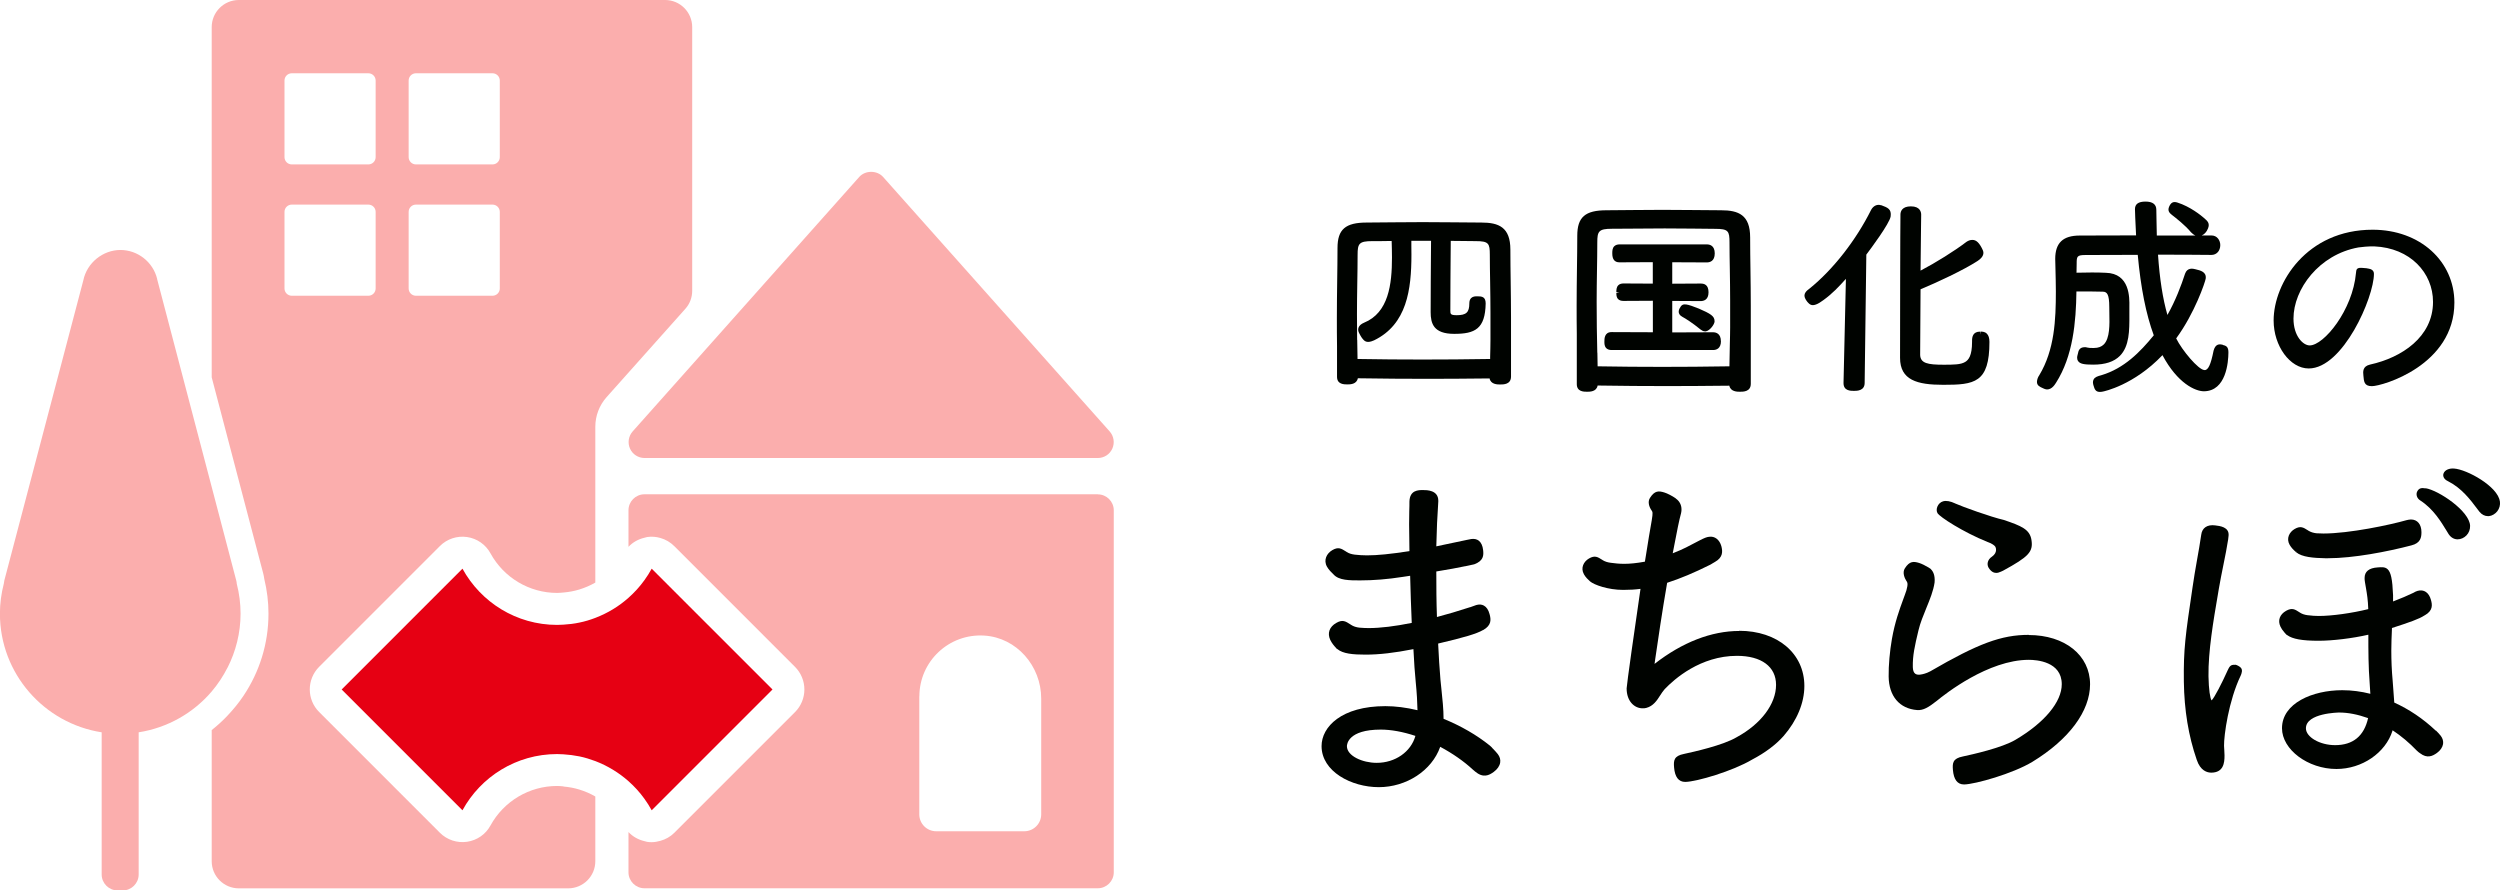 <?xml version="1.0" encoding="UTF-8"?><svg id="_レイヤー_2" xmlns="http://www.w3.org/2000/svg" viewBox="0 0 313.53 111.67"><defs><style>.cls-1{fill:#000300;}.cls-2{fill:#e60013;}.cls-3{fill:#fbaead;}</style></defs><g id="_レイヤー_1-2"><g><g><path class="cls-1" d="m215.82,42.8c0-.98-.62-1.13-.99-1.13l-5.11.02v-3.95l3.56.02c.37,0,.99-.14.99-1.1s-.54-1.1-.99-1.1l-3.56.02v-2.69l4.34.02c.37,0,.99-.15.99-1.13s-.62-1.13-.99-1.13h-10.96c-.27,0-.49.08-.65.23-.25.25-.25.6-.25.92,0,.73.3,1.1.9,1.1l4.18-.02v2.69l-3.68-.02c-.28,0-.5.08-.65.23-.24.25-.24.59-.24.86h.38l-.38.1c0,.23,0,.54.22.77.16.16.38.23.68.23l3.68-.02v3.95l-5.18-.02c-.9,0-.9.84-.9,1.19,0,.26,0,.59.24.83.15.15.38.23.66.23h12.73c.37,0,.99-.15.99-1.13Z"/><path class="cls-1" d="m211.46,38.18c-.41-.04-.59.06-.82.5-.11.22-.14.42-.08.6.09.28.36.41.44.46.4.21,1.35.83,2.15,1.49,0,0,.01.01.02.02l.08.06c.15.11.34.25.59.25.05,0,.1,0,.15-.02.45-.1,1.03-.85,1.04-1.23,0-.39-.15-.59-.44-.82-.54-.42-2.48-1.23-3.14-1.31Z"/><path class="cls-1" d="m235.93,25.75c-.48-.18-.99.05-1.27.57-1.89,3.8-4.77,7.49-7.71,9.86-.35.26-.89.66-.53,1.31.09.17.35.59.68.73.34.15.87-.05,1.56-.57,1.15-.83,1.96-1.7,2.84-2.68l-.3,13.04s0,.03,0,.04c0,.97.89.97,1.31.97.37,0,1.34,0,1.34-1l.21-16.09c.47-.62,2.93-3.91,3.05-4.79.12-.92-.36-1.1-1.19-1.41Z"/><path class="cls-1" d="m243.7,48.26c3.92,0,5.8-.23,5.8-5.38,0-.49-.11-.83-.34-1.05-.28-.26-.61-.24-.78-.24l-.05.38v-.38c-.9,0-1.01.65-1.01,1.14v.16c0,1.75-.46,2.26-.86,2.5-.57.35-1.46.34-2.57.35h-.14c-2,0-2.9-.18-2.94-1.23,0-.5.03-4.65.05-8.23,2-.83,5.39-2.4,7.18-3.57.78-.52.77-1.01.63-1.33-.4-.89-.82-1.33-1.35-1.29-.24,0-.47.09-.7.24-1.46,1.12-3.88,2.63-5.76,3.61.02-2.2.04-4.16.06-5.45.01-.81.02-1.36.02-1.57,0-.31-.13-1.04-1.29-1.04-1.1,0-1.3.62-1.31,1-.03.83-.05,16.74-.05,18,0,2.8,2.16,3.38,5.41,3.38Z"/><path class="cls-1" d="m278.76,43.23c-.43-.09-.91-.12-1.15.74-.35,1.77-.69,2.5-1.16,2.44-.76-.05-2.79-2.47-3.53-3.97,2.33-3.18,3.63-7.05,3.7-7.49.12-.85-.64-1.03-1.31-1.19-.27-.07-1-.24-1.28.57-.46,1.43-1.21,3.41-2.21,5.17-.59-2.07-.97-4.51-1.18-7.56,2.25,0,4.49,0,6.71.03.64,0,1.1-.52,1.1-1.23,0-.59-.39-1.21-1.1-1.21h-1.23c.34-.14.62-.45.79-.88.25-.63-.03-.91-.5-1.31-.38-.33-1.73-1.43-3.34-1.94-.51-.16-.81-.01-1.04.53-.21.51.05.78.34,1.01.54.42,1.67,1.3,2.4,2.18,0,0,0,0,.01.01.12.13.32.3.55.41h-4.84c-.02-.69-.03-1.37-.04-2.02,0-.42-.01-.82-.02-1.21,0-.68-.46-1.03-1.36-1.03s-1.32.32-1.32.95c0,.11.05,1.69.14,3.29-1.14,0-2.28,0-3.41.01-1.24,0-2.46.01-3.65.01-2.1,0-3.08.91-3.08,2.93l.03,1.25c.02.93.05,1.88.05,2.83,0,3.57-.16,7.32-2.08,10.51-.17.23-.28.55-.29.81-.02.48.37.65.76.82l.13.06c.81.36,1.32-.46,1.49-.73,2.15-3.36,2.52-7.66,2.57-11.47,1.18,0,2.44,0,3.31.03.53.01.81.32.81,1.93,0,.25,0,.52.01.8.03,1.38.07,3.11-.69,3.88-.3.3-.7.45-1.24.45h-.15c-.3,0-.47,0-.67-.05-.14-.05-.27-.05-.33-.05-.7,0-.8.49-.86.79-.01.06-.03.13-.05.2-.04.13-.13.49.09.78.24.32.72.42,1.87.42,1.51,0,2.61-.36,3.35-1.1,1.2-1.21,1.2-3.2,1.19-5.12,0-.35,0-.7,0-1.05.02-1.14.07-4.18-2.96-4.25-.96-.05-2.42-.05-3.67-.01l.02-1.13c0-.92.03-1.09,1.15-1.09s2.18,0,3.31-.01c1.05,0,2.12-.01,3.2-.01.38,4.13,1.03,7.43,2.01,10.09-1.72,2.11-3.72,4.15-6.56,5-.49.13-.82.24-.98.53-.14.25-.09.54-.01.79.13.46.27.78.79.78.1,0,.22-.01.36-.04.16-.03,3.89-.8,7.49-4.57,1.89,3.55,4.13,4.53,5.2,4.53h0c2.8-.02,3.06-3.68,3.07-4.83.01-.7-.22-.88-.72-.98Z"/><path class="cls-1" d="m200.36,48.35c2.56.05,6.58.07,8.77.07,1.96,0,5.39-.02,7.75-.05.15.75.98.76,1.31.76.45,0,1.38,0,1.38-1v-7.04c0-.91,0-1.84,0-2.78,0-1.47-.02-2.96-.04-4.42-.02-1.41-.04-2.79-.04-4.12,0-2.82-1.46-3.4-3.64-3.4-1.25,0-2.49-.01-3.72-.03-2.45-.03-4.87-.03-7.21,0-1.16.01-2.3.03-3.44.03-2.68,0-3.67.86-3.67,3.19,0,1.3-.02,2.7-.04,4.13-.02,1.51-.04,3.07-.04,4.59,0,1.23,0,2.43.02,3.58v6.3c-.01.97.88.97,1.3.97.33,0,1.17,0,1.31-.77Zm-.04-4.12c-.03-.99-.05-2.05-.06-3.16-.01-1.05-.02-2.14-.02-3.23,0-1.3.02-2.6.04-3.88.02-1.22.04-2.42.04-3.56,0-1.39.17-1.71,1.84-1.71.98,0,2.06-.01,3.18-.02,2.21-.03,4.63-.03,6.92,0,.98.01,1.93.03,2.85.03,1.65,0,1.79.28,1.79,1.71,0,1.08.02,2.22.04,3.41.02,1.25.04,2.55.04,3.84v.45c0,1.14,0,2.05,0,2.97,0,.68-.02,1.37-.04,2.16l-.05,2.7c-2.36.05-6.54.07-8.43.07s-6.03-.02-8.1-.07l-.03-1.7Z"/><path class="cls-1" d="m189.46,35.43c-.02-1.41-.04-2.79-.04-4.12,0-2.82-1.46-3.4-3.64-3.4-1.25,0-2.49-.01-3.72-.03-2.45-.03-4.87-.03-7.21,0-1.16.01-2.3.03-3.44.03-2.68,0-3.67.86-3.67,3.19,0,1.3-.02,2.7-.04,4.13-.02,1.51-.04,3.07-.04,4.59,0,1.23,0,2.43.02,3.58v3.84c-.01.97.88.97,1.3.97.33,0,1.16,0,1.31-.77,2.55.05,6.58.07,8.77.07,1.96,0,5.39-.02,7.75-.05.15.75.98.76,1.31.76.45,0,1.38,0,1.38-1v-4.59c0-.91,0-1.84,0-2.78,0-1.47-.02-2.96-.04-4.42Zm-19.26,7.19c-.01-1.05-.02-2.14-.02-3.23,0-1.3.02-2.6.04-3.88.02-1.22.04-2.42.04-3.56,0-1.39.17-1.71,1.84-1.71.76,0,1.58,0,2.43-.02.02.67.04,1.37.04,2.08,0,3.34-.42,6.92-3.5,8.17-.36.15-.6.36-.69.61-.05.14-.09.36.04.63.26.53.4.72.61.94.16.17.36.23.55.23.28,0,.57-.12.75-.2,4.11-2,4.68-6.35,4.68-10.75,0-.37,0-.73-.01-1.08,0-.22,0-.43,0-.65.81,0,1.64,0,2.47,0-.03,3.03-.05,7.52-.05,8.94s.35,2.73,2.95,2.73,3.89-.61,3.95-3.81c0-.83-.46-.9-1.03-.9-.27,0-.56,0-.79.22-.15.15-.23.37-.23.67,0,1.12-.38,1.48-1.58,1.48-.8,0-.8-.16-.8-.59,0-1.31.02-5.73.05-8.73.09,0,.18,0,.26,0,.98.01,1.93.03,2.85.03,1.65,0,1.79.28,1.79,1.71,0,1.08.02,2.23.04,3.41.02,1.25.04,2.55.04,3.84v.45c0,1.14,0,2.04,0,2.97,0,.68-.02,1.37-.04,2.16v.24c-2.36.05-6.58.07-8.48.07s-6.09-.02-8.15-.07c-.02-.77-.03-1.57-.04-2.41Z"/><path class="cls-1" d="m289.54,46.21c4.3,0,8.18-8.91,8.18-11.87,0-.2-.08-.54-.62-.64-.18-.04-.39-.09-.95-.11-.63-.02-.64.24-.68.63-.41,4.68-4.03,9.1-5.81,9.1-.81,0-2.03-1.15-2.03-3.37,0-3.68,3.2-8.03,8.15-8.92.35-.05,1.24-.15,1.99-.13,4.49.19,7.36,3.31,7.36,6.96,0,4.4-3.93,6.99-7.89,7.86-.97.22-.89.91-.84,1.4.07.68.06,1.31,1.06,1.31,1.31,0,10.35-2.62,10.35-10.48,0-5.15-4.27-9.14-10.26-9.14-8.26,0-12.41,6.67-12.41,11.38,0,3.21,2.06,6.02,4.4,6.02Z"/><path class="cls-1" d="m304.18,61.25c-.37-.06-.8-.12-1.05.42-.15.33-.04.83.41,1.1,1.64,1.06,2.62,2.7,3.28,3.78.1.16.18.31.27.44.28.42.68.65,1.12.65.4,0,.81-.18,1.11-.49.31-.32.47-.74.46-1.2-.05-1.85-3.95-4.46-5.58-4.72Z"/><path class="cls-1" d="m313.51,62.87c-.26-1.87-4.11-4-5.75-4.11-.54-.04-1.15.14-1.32.64-.09.27,0,.69.57.95,1.71.86,2.84,2.37,3.59,3.37.13.17.25.33.36.47.29.35.66.54,1.05.54.04,0,.09,0,.13,0,.39-.04.78-.27,1.05-.61.27-.35.39-.79.33-1.24Z"/><path class="cls-1" d="m305.47,91.63s-.01-.01-.02-.02c-1.57-1.48-3.31-2.65-5.18-3.5-.03-.51-.07-1.02-.11-1.51-.04-.43-.07-.84-.09-1.21-.12-1.32-.17-2.53-.17-3.81,0-.91.04-1.79.08-2.73v-.09c2.23-.72,3.43-1.14,4.08-1.58.01,0,.02,0,.03-.01,1.05-.59.96-1.31.78-1.94-.25-.92-.88-1.35-1.67-1.13-.19.05-.35.14-.52.24,0,0-.01,0-.02.01h0c-.65.32-1.6.72-2.54,1.08v-.14s0-.23,0-.23q0-.12,0-.3v-.11c-.08-2-.27-2.89-.69-3.27-.32-.29-.73-.26-1.24-.22-1.09.07-1.64.52-1.64,1.32,0,.09,0,.34.05.56l.11.64c.15.88.26,1.54.3,2.71-2.05.51-4.57.86-6.2.86-.45,0-.89-.03-1.34-.09-.01,0-.02,0-.03,0-.4-.05-.71-.15-.98-.32l-.09-.06c-.57-.37-.92-.59-1.66-.18-.81.46-1.08,1.21-.71,1.99.11.23.26.46.48.71.05.07.1.13.16.18l.04.04s.05.06.07.08c.02.02.05.04.09.05.66.49,1.88.71,3.93.71,1.76,0,4.24-.3,6.25-.76,0,2.03,0,3.96.17,6.15l.02.32c.03.34.05.65.06.94-1.13-.29-2.34-.45-3.52-.45-3.75,0-7.56,1.64-7.56,4.77,0,2.67,3.25,5.11,6.83,5.11,3.2,0,6.15-2.01,7.03-4.8v-.06c1.08.71,2.1,1.57,3.05,2.56.13.13.27.24.41.33.88.67,1.54.37,2.11-.04.43-.31.7-.71.77-1.12.05-.35-.04-.7-.28-1.02-.12-.16-.45-.52-.6-.66Zm-8.48-1.58c-.5,2.25-1.89,3.4-4.14,3.4-1.91,0-3.66-1.01-3.66-2.11,0-1.93,4.13-1.98,4.17-1.98,1.11,0,2.3.23,3.63.7Z"/><path class="cls-1" d="m287.89,69.22l.16-.14h0s-.14.15-.14.15c.02.02.04.03.06.03.72.61,2.17.72,3.62.75.12,0,.25,0,.37,0,3.17,0,7.44-.82,10.45-1.61,1.17-.29,1.27-1.01,1.27-1.66,0-.98-.51-1.59-1.32-1.59-.2,0-.39.05-.57.09-2.02.58-7.15,1.67-10.41,1.67-.29,0-.57-.01-.85-.03,0,0-.01,0-.02,0-.4-.05-.71-.15-.98-.31l-.09-.06c-.58-.37-.93-.59-1.66-.17-.66.38-1.09,1.18-.63,1.99.21.36.46.61.74.86Z"/><path class="cls-1" d="m280.28,83.38c-.56-.05-.69.23-.95.78l-.02.05c-.61,1.36-1.61,3.33-1.95,3.63-.18-.22-.36-1.36-.39-3.03-.04-3.12.61-6.95,1.19-10.32l.11-.66c.17-.98.37-2,.57-2.98.23-1.14.45-2.22.6-3.22,0-.05.02-.17.03-.28.01-.07.02-.13.02-.17.1-1.09-1.1-1.22-1.68-1.29-1-.13-1.64.31-1.75,1.17-.15,1.04-.34,2.13-.53,3.18-.2,1.13-.4,2.29-.56,3.42-.9,6.09-1.14,7.72-1.09,11.82.05,3.6.58,6.8,1.61,9.79.46,1.41,1.33,1.63,1.83,1.63h.02c1.48-.02,1.65-1.17,1.64-2.17,0-.23-.02-.46-.03-.68-.01-.19-.02-.36-.03-.52-.02-1.28.56-5.63,2.1-8.83.09-.22.31-.73-.07-1.03-.11-.09-.4-.29-.69-.32Z"/><path class="cls-1" d="m254.44,79.62c-3.44,0-6.33,1.07-12.36,4.57-.34.17-.46.22-.73.3-.29.08-.84.24-1.16,0-.19-.14-.29-.42-.3-.83-.03-1.42.23-2.62.71-4.61.22-.93.61-1.87.98-2.78.46-1.12.89-2.18,1.04-3.22.08-.9-.19-1.4-.46-1.66-.02-.03-.04-.06-.07-.07l-.06-.04c-.05-.04-.11-.07-.15-.1-.41-.25-.88-.48-1.2-.58-.67-.2-1.19-.27-1.79.68-.35.54,0,1.28.18,1.55.15.22.25.37.02,1.2-.12.38-.27.76-.42,1.18-.46,1.26-1.03,2.82-1.4,4.92-.27,1.53-.43,3.34-.41,4.72.03,2.46,1.37,4.03,3.57,4.2.77.06,1.43-.34,2.46-1.15,1.04-.86,6.47-5.15,11.55-5.15.97,0,4.13.22,4.13,3.06,0,2.22-2.16,4.82-5.79,6.96-1.69,1.02-5.49,1.86-6.61,2.1-1.28.25-1.32.83-1.25,1.69.1,1.21.57,1.82,1.39,1.82h.04c1.35-.03,6.06-1.34,8.54-2.84,4.6-2.81,7.23-6.36,7.23-9.72,0-3.64-3.16-6.18-7.69-6.18Z"/><path class="cls-1" d="m245.21,63.14c-.61-.29-1.12-.38-1.52-.27-.32.09-.59.34-.72.67-.12.29-.11.6.02.82.28.47,3.18,2.36,6.27,3.61,0,0,0,0,.01,0,.59.2.91.48.97.6.04.07.33.7-.41,1.23-.6.39-.67.99-.44,1.39.31.51.66.66.96.66.1,0,.2-.02.28-.04.21-.06.47-.19.58-.24,3.23-1.76,3.79-2.37,3.56-3.85-.21-1.34-1.26-1.76-3.46-2.51-1.66-.38-5.19-1.66-6.11-2.07Z"/><path class="cls-1" d="m187.24,93.91c-.11-.14-.24-.28-.39-.4-1.65-1.33-3.66-2.49-5.81-3.36,0-1.2-.14-2.49-.26-3.63-.05-.44-.09-.87-.13-1.27-.12-1.37-.21-2.93-.29-4.54,3.29-.77,4.83-1.23,5.62-1.69,0,0,.01,0,.02,0,1.09-.61.99-1.35.81-2-.14-.53-.38-.89-.71-1.07-.27-.15-.59-.18-.96-.07-.16.05-.36.12-.56.2l-.08.03s-.03.01-.04.02c-.03,0-.06.01-.1.02-1.48.48-2.88.9-4.15,1.23-.07-1.89-.08-3.75-.08-5.71,1.55-.26,2.72-.46,3.57-.65.01,0,.02,0,.03,0,.11-.02.27-.06.43-.09.37-.08.62-.13.73-.16,1.17-.44,1.19-1.12,1.11-1.79-.06-.54-.25-.94-.54-1.17-.25-.19-.56-.26-.94-.21-.16.02-.36.07-.56.11l-.1.02s-.02,0-.04.01c-.64.13-1.87.39-2.8.59-.36.08-.68.14-.89.19.04-2,.13-3.89.25-5.63v-.09c0-1.34-1.44-1.34-1.92-1.34-.58,0-1.65,0-1.7,1.43,0,.36,0,.76-.02,1.19-.01.52-.02,1.08-.02,1.67,0,.52.01,1.06.02,1.62.01.56.02,1.14.02,1.75-2.41.37-4.01.53-5.33.53-.56,0-1.07-.04-1.52-.09-.41-.05-.73-.15-1.01-.33l-.09-.06c-.6-.38-.97-.62-1.73-.17-.69.4-1.13,1.24-.66,2.07.22.39.55.71.84.99,0,0,0,0,0,0,.66.73,2,.73,3.3.73,1.69,0,3.45-.14,5.36-.44l.93-.14c.04,1.93.12,3.9.2,5.91-2.12.43-3.94.65-5.41.65-.36,0-.72-.02-1.1-.05-.01,0-.02,0-.03,0-.43-.05-.77-.16-1.06-.35l-.09-.06c-.62-.4-.99-.64-1.77-.19-.87.49-1.15,1.29-.76,2.13.19.4.48.75.7.98l.03.04s.05.06.07.08c.03.03.06.05.1.06.69.57,1.92.69,3.53.69,1.71,0,3.62-.22,6-.69.09,1.7.17,3,.29,4.14.14,1.41.2,2.52.22,3.52-1.42-.34-2.77-.51-4.03-.51-5.5,0-8,2.6-8,5.01,0,3.18,3.73,5.15,7.18,5.15s6.65-2.07,7.7-5.06c1.57.84,2.97,1.82,4.06,2.83.08.08.17.15.26.22,0,.01.02.02.03.03,1.04.88,1.77.5,2.36.07.45-.33.74-.74.81-1.17.06-.37-.04-.73-.3-1.07-.11-.15-.42-.48-.59-.66Zm-9.73-1.62c-.56,2-2.53,3.38-4.86,3.38-1.76,0-3.73-.86-3.73-2.09,0-.21.12-2.08,4.25-2.08,1.28,0,2.77.27,4.34.79Z"/><path class="cls-1" d="m218.13,79.13c-3.51,0-7.17,1.43-10.63,4.13l.09-.64c.32-2.21.86-5.9,1.49-9.53,1.64-.53,3.41-1.27,5.41-2.27.05-.03.09-.06.14-.08.02-.01.04-.03.06-.04.16-.09.32-.18.39-.23,1.02-.57.97-1.32.8-1.97-.23-.83-.84-1.29-1.54-1.18-.29.03-.56.13-1.2.46-.15.08-.31.16-.48.25-.71.38-1.57.85-2.88,1.36.07-.39.15-.76.22-1.13.31-1.6.57-2.98.83-3.91.05-.2.05-.35.05-.48,0-.54-.25-1.02-.69-1.33-.01-.02-.03-.04-.06-.06-.42-.29-1.02-.6-1.41-.72-.67-.2-1.19-.27-1.79.68-.32.49-.11,1.13.19,1.56.14.2.19.28.03,1.25-.22,1.21-.46,2.69-.73,4.4l-.13.79c-1.05.19-1.88.27-2.59.27s-1.2-.07-1.52-.11l-.17-.02c-.4-.05-.71-.15-.98-.31l-.09-.06c-.58-.37-.93-.59-1.66-.17-.66.38-1.09,1.18-.63,1.99.21.37.46.61.76.88.51.44,2.27,1.07,4.15,1.07h.03c.79,0,1.48-.04,2.15-.13-.66,4.46-1.74,12.11-1.74,12.48,0,1.64,1,2.5,1.99,2.5.14,0,.34,0,.48-.05.87-.23,1.33-.93,1.73-1.56.19-.29.37-.57.57-.79,1.2-1.26,4.48-4.18,9.07-4.18,3.07,0,4.9,1.36,4.9,3.64,0,2.4-1.89,4.91-4.93,6.56-1.69,1.02-5.49,1.86-6.61,2.1-1.28.25-1.32.83-1.25,1.69.1,1.21.57,1.82,1.39,1.82h.04c1.42-.03,5.92-1.35,8.36-2.8,1.64-.86,2.97-1.86,3.94-2.95,1.68-1.93,2.61-4.16,2.61-6.28,0-4.07-3.36-6.92-8.18-6.92Z"/></g><g><path class="cls-3" d="m70.66,98.62c-.26-.02-.52-.05-.79-.05-3.48,0-6.68,1.9-8.36,4.96-.6,1.11-1.69,1.86-2.94,2.04-1.25.18-2.51-.24-3.4-1.13l-15.15-15.15c-1.56-1.56-1.56-4.09,0-5.66l15.15-15.15c.89-.89,2.15-1.31,3.4-1.13,1.25.18,2.34.94,2.94,2.04,1.67,3.06,4.88,4.97,8.36,4.97.27,0,.53-.03.79-.05.69-.06,1.35-.18,2-.38.7-.22,1.37-.5,2-.87v-19.54c0-1.37.5-2.69,1.42-3.72l9.87-11.07c.56-.62.86-1.43.86-2.26V3.4c0-1.88-1.53-3.4-3.4-3.4H29.95c-1.88,0-3.4,1.53-3.4,3.4v43.92l2,7.62,2,7.62,2.46,9.36c.06.22.1.45.13.67.35,1.44.53,2.91.53,4.37,0,3.8-1.15,7.33-3.12,10.28-.59.89-1.27,1.71-2,2.49-.62.66-1.29,1.27-2,1.83v16.45c0,1.88,1.53,3.4,3.4,3.4h41.31c1.88,0,3.4-1.53,3.4-3.4v-8.12c-.63-.37-1.3-.65-2-.87-.65-.2-1.31-.32-2-.38Zm-23.55-62.44c0,.5-.41.91-.91.91h-9.61c-.5,0-.91-.41-.91-.91v-9.61c0-.5.41-.91.91-.91h9.61c.5,0,.91.41.91.91v9.61Zm0-16.47c0,.5-.41.91-.91.91h-9.61c-.5,0-.91-.41-.91-.91v-9.61c0-.5.41-.91.91-.91h9.61c.5,0,.91.41.91.91v9.61Zm15.57,16.47c0,.5-.41.91-.91.91h-9.61c-.5,0-.91-.41-.91-.91v-9.61c0-.5.41-.91.91-.91h9.61c.5,0,.91.41.91.91v9.61Zm0-16.47c0,.5-.41.91-.91.91h-9.61c-.5,0-.91-.41-.91-.91v-9.61c0-.5.41-.91.91-.91h9.61c.5,0,.91.41.91.91v9.61Z"/><path class="cls-3" d="m137.68,61.99h-56.86c-1.1,0-2,.9-2,2v4.59c.53-.57,1.23-.96,2-1.14.11-.03.22-.07.34-.09.56-.08,1.13-.04,1.66.12.65.18,1.25.53,1.74,1.02l15.15,15.15c.75.75,1.17,1.77,1.17,2.83s-.42,2.08-1.17,2.83l-15.15,15.15c-.49.49-1.09.82-1.74,1-.35.1-.72.17-1.09.17-.19,0-.38-.01-.57-.04-.12-.02-.22-.06-.34-.09-.77-.18-1.47-.57-2-1.14v5.05c0,1.1.9,2,2,2h56.86c1.1,0,2-.9,2-2v-45.4c0-1.1-.9-2-2-2Zm-22.38,25.35c0-4.39,3.7-7.91,8.15-7.63,4.06.26,7.13,3.82,7.13,7.89v14.53c0,1.17-.95,2.12-2.12,2.12h-11.05c-1.17,0-2.12-.95-2.12-2.12v-14.79Z"/><path class="cls-3" d="m79.01,56.26c.32.72,1.04,1.18,1.82,1.18h56.85c.79,0,1.5-.46,1.82-1.18.32-.72.19-1.56-.33-2.15l-28.42-31.92c-.76-.85-2.23-.85-2.99,0l-28.42,31.92c-.52.59-.65,1.43-.33,2.15Z"/><path class="cls-2" d="m80.82,100.18c.33.46.64.94.91,1.44l1.09-1.09,14.06-14.06-14.06-14.06-1.09-1.09c-.27.5-.58.98-.91,1.44-.58.81-1.26,1.55-2,2.21-1.21,1.08-2.62,1.93-4.16,2.52-.65.25-1.31.45-2,.59-.65.14-1.32.22-2,.26-.26.02-.53.03-.79.03-5.12,0-9.57-2.85-11.87-7.05l-15.15,15.15,15.15,15.15c2.29-4.2,6.75-7.05,11.87-7.05.27,0,.53.01.79.03.68.04,1.35.13,2,.26.69.14,1.35.35,2,.59,1.54.59,2.95,1.45,4.16,2.52.74.66,1.42,1.4,2,2.21Z"/><path class="cls-3" d="m28.55,83.71c1.02-2.03,1.62-4.32,1.62-6.75,0-1.25-.16-2.52-.48-3.76,0-.13-.03-.26-.06-.39l-1.07-4.08-2-7.62-6.85-26.09s0-.02,0-.04c-.51-2.11-2.43-3.63-4.61-3.63s-4.2,1.6-4.65,3.81L.54,72.81c-.03.13-.05.25-.06.38-.32,1.24-.49,2.51-.49,3.77,0,7.53,5.55,13.76,12.76,14.88v17.83c0,1.1.9,2,2,2h.64c1.1,0,2-.9,2-2v-17.83c3.64-.57,6.86-2.43,9.15-5.11.78-.92,1.45-1.93,2-3.02Z"/></g></g></g></svg>